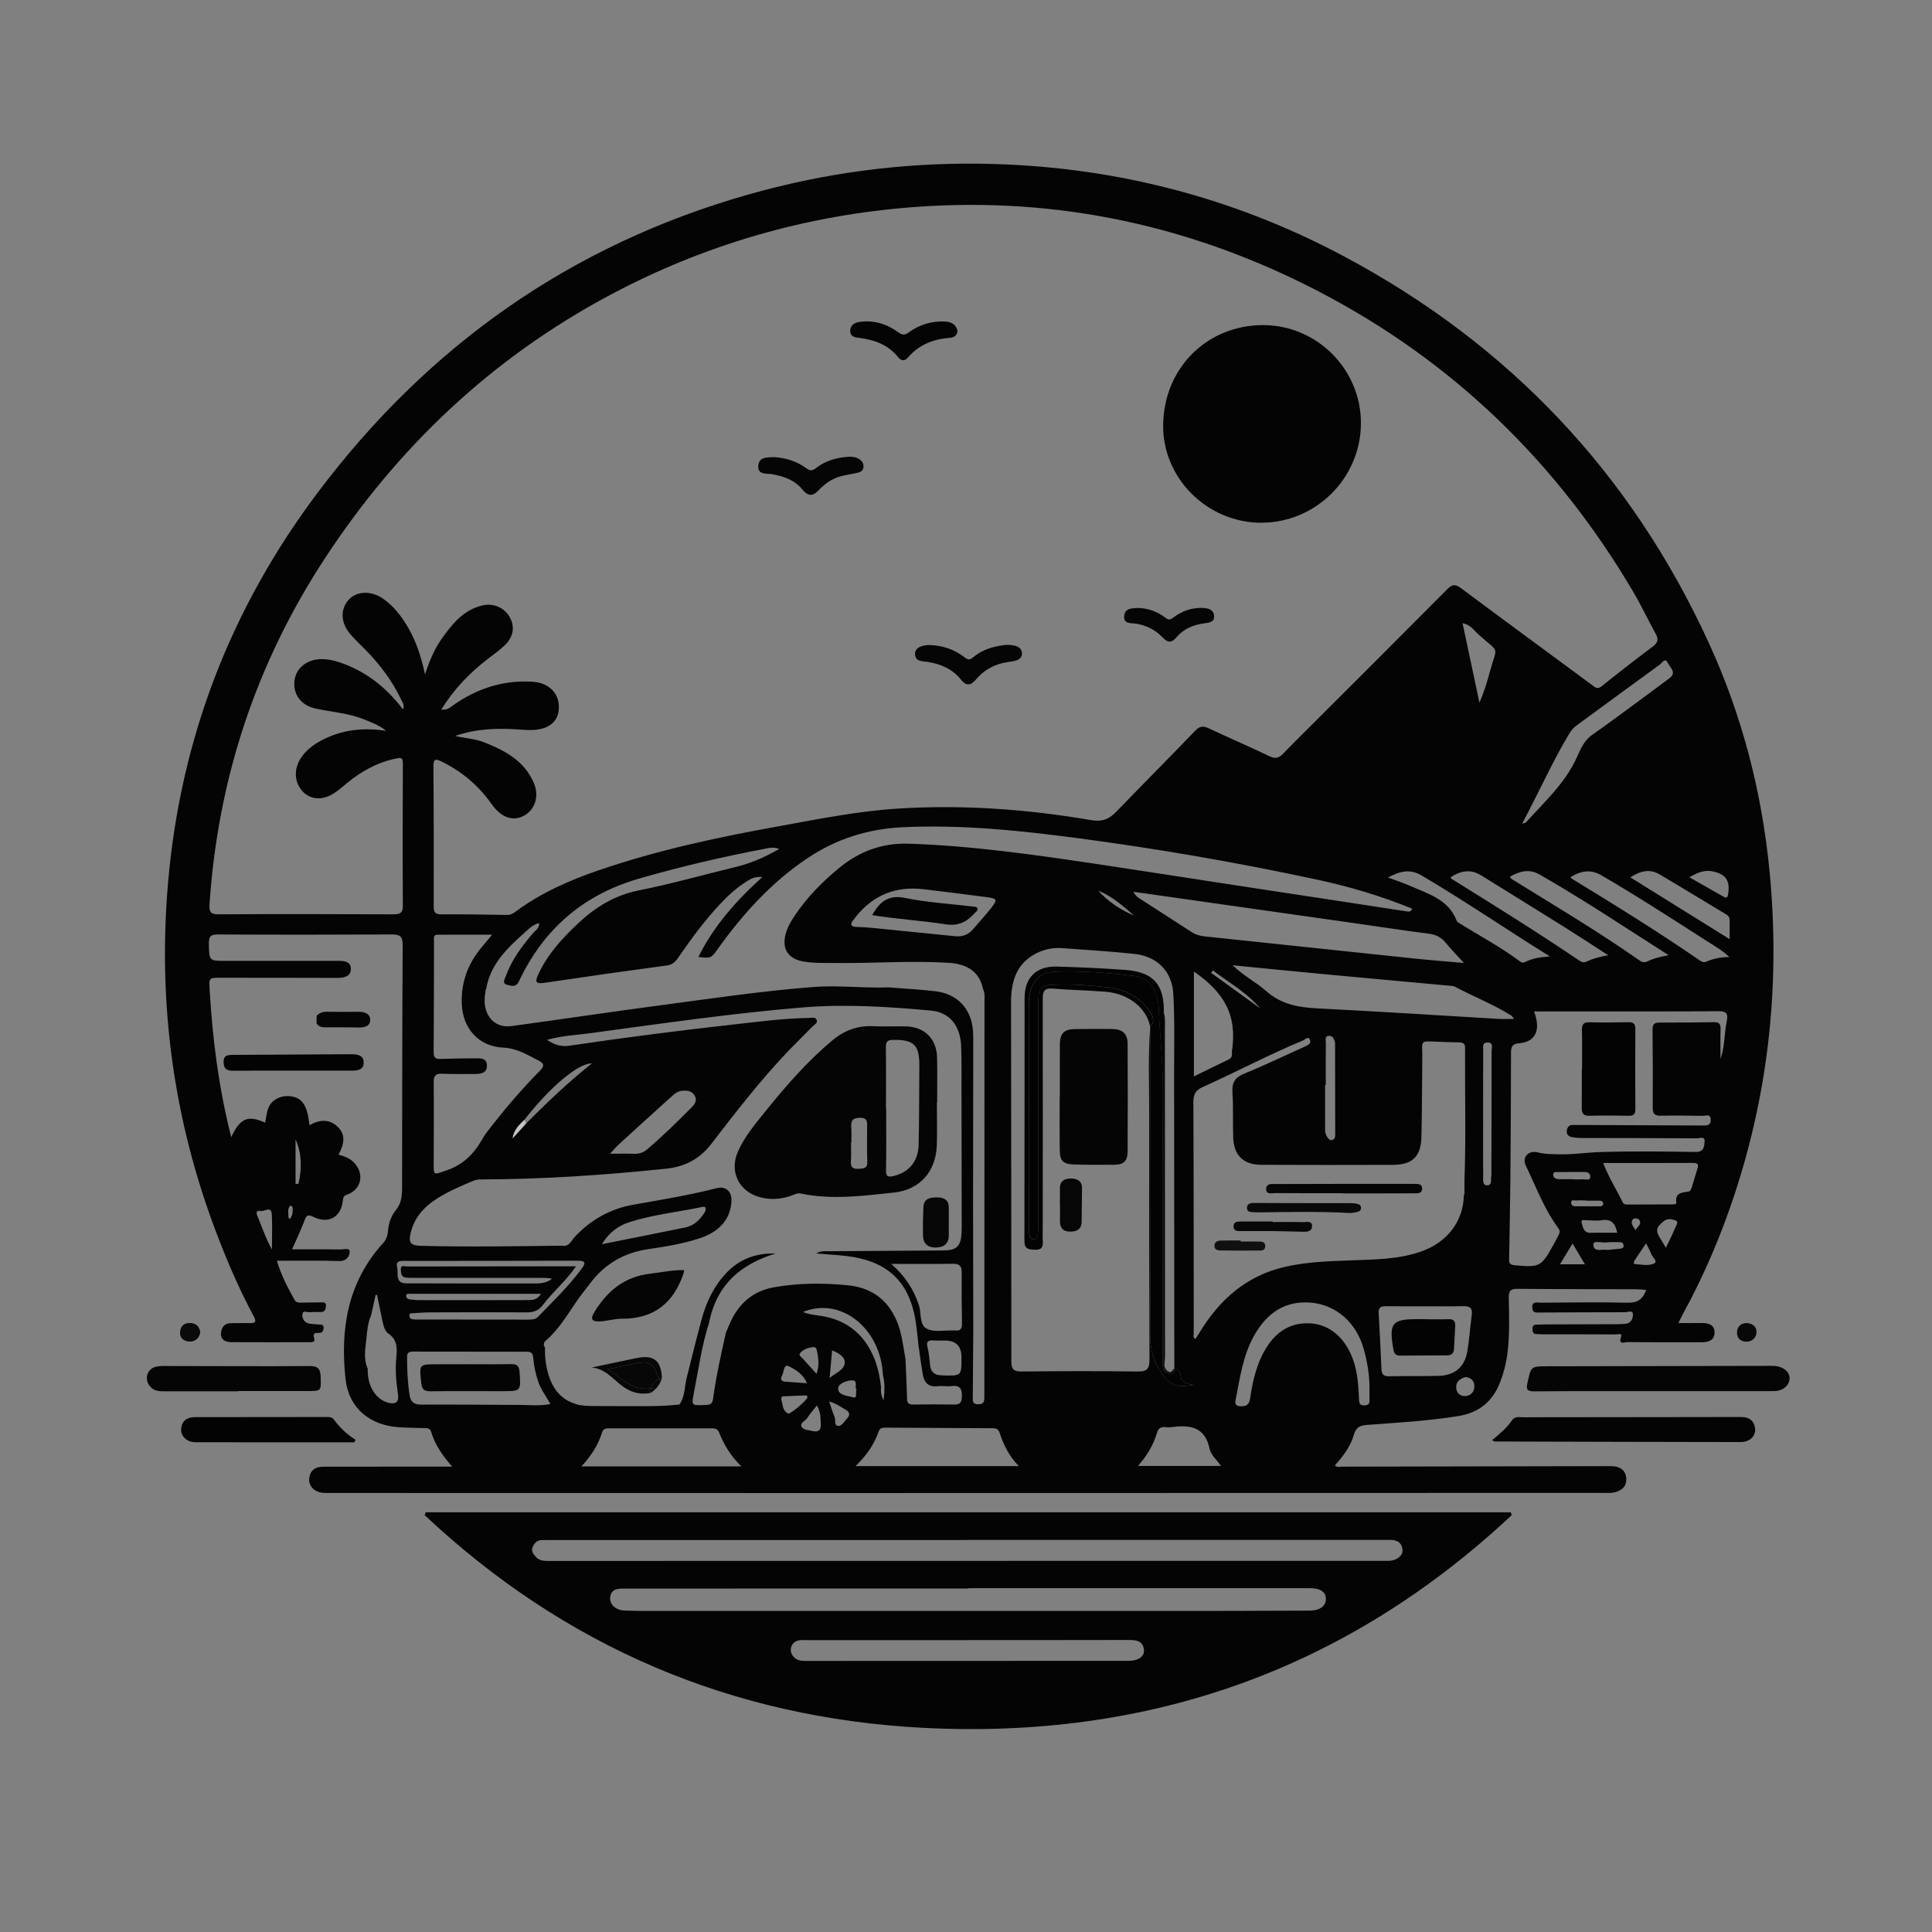 <?xml version="1.0" encoding="UTF-8"?>
<svg id="Capa_1" xmlns="http://www.w3.org/2000/svg" xmlns:xlink="http://www.w3.org/1999/xlink" viewBox="0 0 768 768">
  <rect x="0" y="0" width="768" height="768" fill="#808080" stroke="none"/>
  <defs>
    <style>
      .cls-1 {
        fill: #c3c3c3;
      }

      .cls-2 {
        fill: #fdfdfd;
      }

      .cls-3 {
        fill: none;
      }

      .cls-4 {
        fill: #101010;
      }

      .cls-5 {
        fill: #030303;
      }

      .cls-6 {
        fill: #060606;
      }

      .cls-7 {
        fill: #0a0a0a;
      }

      .cls-8 {
        fill: #090909;
      }

      .cls-9 {
        fill: #070707;
      }

      .cls-10 {
        fill: #040404;
      }

      .cls-11 {
        clip-path: url(#clippath);
      }

      .cls-12 {
        fill: #080808;
      }

      .cls-13 {
        fill: #050505;
      }
    </style>
    <clipPath id="clippath">
      <rect class="cls-3" width="768" height="768"/>
    </clipPath>
  </defs>
  <g class="cls-11">
    <g>
      <path class="cls-10" d="M637.08,593.44c1.5,0,3.04.15,4.49-.15,2.98-.62,5.12-2.37,4.89-5.64-.22-3.03-2.23-4.61-5.27-4.79-.87-.05-1.75-.05-2.62-.05-34.99.07-69.98.15-104.97.21-.93,0-1.97.39-2.98-.51,3.31-3.61,6.24-7.53,7.58-12.22.87-3.03,2.52-3.67,5.34-3.87,12.08-.88,24.18-1.59,36.16-3.51,8.17-1.31,13.63-5.75,16.6-13.4,1.41-3.63,2.38-7.36,2.89-11.22.98-7.47.71-14.98.57-22.46-.05-2.91.91-3.53,3.63-3.5,15.62.15,31.24.12,46.86.17,1.31,0,2.62.16,4.14.27-1.39,3.7-3.41,5.17-7.29,5.08-11.62-.26-23.24-.08-34.86-.01-1.33,0-3.22-.65-3.15,1.92.07,2.37,1.73,2,3.2,1.99,11.25-.05,22.49-.13,33.74-.12,1.07,0,3.01-.95,3.08.79.07,1.54-.64,3.55-2.88,3.81-1.11.13-2.24.15-3.37.16-9.5.04-18.99.06-28.49.09-1.25,0-2.5.04-3.75.09-1.14.04-1.48.77-1.45,1.76.03.91.17,1.83,1.29,1.96,1.11.13,2.24.12,3.37.12,9.5.01,19,0,28.49.05.76,0,2.67-.61,2.12.84-1.33,3.51,1.44,2.19,2.47,2.2,9.87.11,19.74.05,29.62.07,2.68,0,4.98-.85,5.03-3.76.06-3.24-2.45-3.93-5.23-3.89-2.9.05-5.8.01-9.15.01.88-1.75,1.4-2.86,1.99-3.94,8.34-15.28,15.11-31.24,20.53-47.77,13.61-41.55,17.92-84.09,13.75-127.59-3.03-31.61-10.86-61.96-24.05-90.8-30.94-67.65-79.53-118.92-145.08-153.89-45.2-24.11-93.66-36.22-144.88-36.86-31.27-.4-61.97,3.71-92.11,12.29-70.42,20.05-127.02,59.98-170.9,118.27-34.75,46.16-54.76,98.07-59.66,155.66-4.05,47.54,2.17,93.74,19.11,138.42,4.34,11.46,9.17,22.7,14.97,33.5,1.17,2.17.76,2.85-1.64,2.75-2.37-.09-4.75.05-7.12.01-2.87-.05-4.15,1.65-4.24,4.17-.09,2.61,1.94,3.36,4.07,3.38,10.37.06,20.74.03,31.12.01.95,0,2.41.05,1.88-1.46-.78-2.24.42-2.24,1.96-2.22,1.3.02,1.7-.88,1.75-1.98.08-1.61-1.18-1.27-2.1-1.37-1.12-.11-2.24-.18-3.36-.31-2.21-.25-3.07-2.06-2.97-3.72.1-1.81,2-.72,3.07-.85,1.48-.19,2.99-.02,4.49-.09,1.51-.07,1.7-1.27,1.8-2.41.15-1.58-1.08-1.41-2.03-1.41-2.5,0-5,.07-7.5.1-1.12.01-2.29.08-2.96-1.12-2.74-4.87-5.28-9.82-7.03-15.54,1.31,0,2.17,0,3.02,0,7.25.02,14.5-.11,21.74.13,2.9.1,4.17-1.86,4.2-3.66.03-1.78-2.4-.92-3.7-.94-6.29-.11-12.59-.05-19.21-.05,1.8-4.11,3.53-7.68,4.92-11.39.77-2.07,1.25-2.66,3.59-1.51,6.04,2.97,11.04.05,11.7-6.58.13-1.29.36-1.82,1.72-2.3,5.5-1.92,6.88-7.94,3.04-12.37-1.73-1.99-4.04-2.83-6.48-3.49,2.52-4.72,2.57-8-.01-10.73-3.48-3.67-7.48-3.24-11.58-.99-.8-8.13-3.03-11.25-8.19-11.55-2.05-.12-3.91.37-5.65,1.58-3.16,2.19-3.05,5.74-3.75,8.98-6.79-3.12-9.95-1.84-13.49,5.74-4.97-19.63-7.44-39.02-8.58-58.61-.28-4.73-.28-4.74,4.33-4.74,15.49,0,30.99,0,46.48.06,2.64.01,5.21-.58,5.33-3.41.14-3.14-2.68-3.41-5.19-3.37-.5,0-1,0-1.5,0-14.37,0-28.74,0-43.12,0-6.62,0-6.51,0-6.62-6.78-.04-2.61.4-3.72,3.41-3.71,23.12.12,46.24.1,69.36,0,3.16-.02,4.28.79,4.26,4.18-.19,32.12-.2,64.23-.24,96.35,0,3.28-.22,6.32-2.5,9.1-1.89,2.31-2.88,5.22-3.1,8.31-.13,1.75-.66,3.33-1.94,4.73-14.12,15.52-17.14,34.3-14.92,54.18,1.27,11.41,9.69,18.31,21.21,19.03,3.37.21,6.74.25,10.11.35,1.16.03,2.25.03,2.68,1.45,1.52,5.06,4.4,9.37,8.39,13.85-3.54,0-6.25,0-8.96,0-14.12,0-28.24,0-42.36.04-3.18,0-5.27,1.54-5.54,4.85-.23,2.88,2.16,5.26,5.43,5.53,1.49.12,3,.06,4.5.06,66.36.01,132.72.03,199.08.03,101.73,0,203.45-.03,305.18-.06ZM117.49,452.87c2.55,5.85,2.52,11.75,1.16,17.71-.39.02-.77.03-1.16.05v-17.76ZM115.31,479.34c.09-.11.83.09.86.23.37,1.79.28,3.49-1.04,5.11-.25-.46-.46-.65-.46-.85.03-1.53-.51-3.15.64-4.49ZM103.5,481.39c1.54.41,4.36-2.33,4.55,1.45.23,4.33.05,8.67.05,13.88-2.64-4.78-4.05-9.26-5.87-13.57-.59-1.4.08-2.09,1.26-1.77ZM339.07,555.44c-2.18-.63-5.84-.7-5.9-3.47-.04-1.93,3.27-3.16,5.37-3.26,2.84-.13.96,2.74,1.93,3.76-.53,1.26.56,3.54-1.4,2.97ZM319.2,521.53c15.1-6.21,31.01,6.57,31.77,25.19h0c.91,3.24.6,6.54.3,9.9-.95-1.58-1.2-3.32-1.04-5.16-.49-4.36-1.37-8.63-3.19-12.65-4.08-9.02-11.04-14.25-20.82-15.75-2.29-.35-4.64-.51-7.01-1.53ZM324.58,546.1c-2.09-2.29-3.84-4.19-5.55-6.11-.54-.6-1.7-1.21-.96-2.11,1.13-1.37,2.8-2.01,4.55-2.31.91-.16,1.82-.13,2.05,1.02.59,3,1.19,6-.08,9.52ZM330.78,536.82c2.49.95,5.11,2.47,5.02,4.85-.1,2.75-3.23,3.9-6,6.06.37-4.15.66-7.39.97-10.9ZM340.09,582.79c4.35-4.18,7.38-8.54,9.15-13.67.56-1.61,1.64-1.61,2.93-1.6,13.98.08,27.95.15,41.93.22,1.4,0,2.65-.03,3.24,1.76,1.55,4.73,3.66,9.2,7.64,13.29h-64.89ZM379.66,528.87c-.24-.03-.5.01-.75,0-3.49-.11-7.43.76-10.34-.6-3.25-1.51-2.22-6.17-3.27-9.38-2.11-6.45-5.68-11.81-11.03-16.47,8.66,0,16.63.08,24.61-.05,2.65-.04,3.43,1.02,3.41,3.5-.06,6.73-.01,13.47.11,20.21.04,2.05-.56,3.1-2.74,2.79ZM374.35,546.72c-3-.09-4.28-1.35-4.63-4.07-.3-2.34-.4-4.74-1-7-.7-2.65.49-2.95,2.6-2.78,1.36.11,2.73.02,4.1.02q6.74-.09,6.78,6.55c.04,7.68.05,7.53-7.85,7.29ZM214.68,425.57c-6.58,6.68-12.73,13.75-18.53,21.12-1.62,2.06-3.3,4.12-4.58,6.38-3.31,5.85-7.74,10.08-14.32,12.27-5.02,1.67-4.86,2.07-4.85-3.19.03-10.62.1-21.25,0-31.87-.02-2.54.65-3.58,3.35-3.46,4.49.2,9,.09,13.49.1,2.36,0,4.4-.63,4.32-3.45-.08-2.85-2.4-2.79-4.41-2.78-4.62.03-9.25.08-13.86.25-1.94.07-2.93-.27-2.91-2.6.12-14.75.1-29.49.14-44.24,0-1.05-.37-2.52,1.37-2.53,6.93-.05,13.86-.02,21.74-.02-1.89,2.27-3.13,3.76-4.37,5.25-5.41,6.53-8.08,14.03-7.68,22.51.45,9.7,6.86,16.69,16.46,17.14,5.47.25,9.67,2.9,14.19,5.22,2.26,1.16,2.08,2.26.47,3.89ZM235.27,422.74c-9.6,7.62-17.92,15.64-26.08,23.81h0c-1.8,1.98-3.6,3.96-5.4,5.94.45-3.22,2.53-5.29,4.64-7.33,9.78-12.59,21.3-22.57,26.84-22.43ZM203.26,407.88c-7.4,1.02-12.02-5.4-10.25-13.65.02-.39.08-.78.27-1.16,1.63-9.68,8.2-16.01,15.04-22.14,1.69-1.52,3.33-3.27,5.96-4.01.22,2.12-1.36,2.83-2.23,3.85-4.5,5.24-8.64,10.71-10.98,17.29-.36,1-1.69,2.87.5,3.41,1.61.4,3.51,1.19,4.72-1.39,9.75-20.7,25.52-34.38,47.62-40.78,16.69-4.84,33.59-8.75,50.64-12,1.52-.29,3.09-.63,5.21.16-5.75,3.31-11.25,5.71-17.19,7.15-12.86,3.11-25.61,6.74-38.57,9.32-9.52,1.89-17.19,6.59-24,12.95-6.39,5.97-12.34,12.4-16.06,20.53-1.19,2.6-1.27,3.84,2.32,3.3,16.3-2.43,32.62-4.74,48.95-6.94,2.53-.34,3.63-1.98,4.81-3.69,4.97-7.21,10.17-14.23,16.16-20.63,3.26-3.48,6.75-6.68,10.82-9.19,1.56-.97,3.17-1.91,6.02-1.6-10.53,9.5-19.33,19.54-25.41,31.74,5.13.59,5.06.53,7.86-3.38,9.97-13.89,21.31-26.4,35.67-35.98,11.44-7.63,23.96-11.55,37.63-12.2,23.57-1.12,46.91,1.33,70.22,4.42,31.83,4.22,63.44,9.71,94.83,16.46,12.83,2.76,25.35,6.52,37.53,11.49-.41,1.1-.96,1.27-2.02,1.1-22.44-3.46-44.89-6.85-67.33-10.27-18.75-2.86-37.49-5.82-56.25-8.62-24.7-3.68-49.41-7.21-74.44-8.04-10.61-.35-19.61,3.01-27.63,9.56-6.81,5.56-12.91,11.79-17.82,19.12-1.46,2.18-2.78,4.44-3.5,7.01-1.68,6.03.83,10.07,6.99,11.14,4.34.75,8.72.53,13.09.59,14.87.19,29.73-1,44.6-.07,7.88.49,12.37,3.87,13.67,10.29,0,0,0,0,0,0,.87,1.63.64,3.42.64,5.14,0,52.32-.05,104.63-.06,156.95,0,1.76.02,3.14-2.46,3.11-2.43-.03-2.14-1.49-2.13-2.99.07-8.73.13-17.47.19-26.21-.03-17.1-.08-34.2-.08-51.31,0-20.35.05-40.71.07-61.06,0-2.25.04-4.5-.1-6.74-.55-8.66-6.02-14.75-14.65-15.83-6.31-.79-12.68-1.08-19.02-1.59-9.86.38-19.71-.91-29.57-.16-20.3,1.55-40.42,4.55-60.59,7.23-19.91,2.65-39.78,5.6-59.68,8.34ZM588.76,347.96c11.11,6.9,22.25,13.76,33.33,20.7,5.78,3.62,11.48,7.38,17.22,11.08-3.08.55-5.84,1.18-8.44,2.43-1.14.55-1.95.44-3.05-.31-16.7-11.32-33.84-21.97-50.98-32.62-.07-.05-.06-.23-.13-.58,3.86-2.47,7.81-3.33,12.05-.7ZM581.39,247.75c3.05.45,4.51,2.81,6.34,4.47,8.63,7.83,7.47,3.95,4.44,15.07-1.1,4.04-2.31,8.05-4.07,12.04-2.22-10.44-4.43-20.87-6.7-31.58ZM600.19,348.52c3.86-2.21,7.68-3.26,11.81-.89,11.36,6.51,22.43,13.48,33.41,20.59,5.95,3.85,11.93,7.65,17.9,11.48-3.03.6-5.79,1.17-8.36,2.44-1.3.64-2.19.38-3.36-.45-16.44-11.53-33.71-21.76-50.77-32.32-.19-.12-.29-.39-.63-.85ZM616.1,380.18c-4,.31-7.09.81-9.92,2.27-1.13.58-1.85-.2-2.66-.79-7.15-5.26-14.96-9.46-22.49-14.11-.73-.45-1.73-.9-1.99-1.58-3.31-8.51-11.34-10.64-18.55-13.85-2.59-1.16-5.32-2.02-8.74-3.3,4.84-2.59,8.78-3.49,13.31-.83,17.09,10.03,33.41,21.26,51.03,32.19ZM488.28,421.23c-4.36,2.06-8.68,4.22-13.68,6.68v-41.72c11.83,8.28,17.38,17.01,15.08,31.99.21,1.33.04,2.37-1.4,3.05ZM481.4,386.69c.26-.3.52-.6.78-.9,6.36,4.85,13.43,8.75,18.74,15.04-6.5-4.71-13.01-9.42-19.51-14.13ZM479.18,372.28c-2.04-.21-3.85-.68-5.59-1.83-6.47-4.25-13.03-8.36-19.5-12.59-1.19-.78-2.63-1.4-3.47-3.36,28.76,4.09,57.05,8.11,85.35,12.13,10.75,1.53,21.49,3.17,32.26,4.57,2.83.37,4.84,1.57,6.59,3.71,2.03,2.48,4.29,4.78,7.11,7.88-7.07-.62-13.19-1.08-19.3-1.72-27.82-2.92-55.62-5.9-83.44-8.81ZM450.81,363.95c-5.43-2.3-10.24-5.49-14.23-9.88,5.52,2.16,9.82,6.1,14.23,9.88ZM394.12,360.81c-2.3,2.94-4.86,5.68-7.28,8.53-1.84,2.17-4.16,3.09-6.98,2.84-10.79-1.09-21.57-2.19-32.36-3.26-2.23-.22-4.48-.39-6.72-.44-2.88-.06-2.95-1.17-1.3-3.08.24-.28.44-.61.67-.9q10.32-12.98,27-11.02c8.41,1,16.82,2.06,25.22,3.17,3.99.53,4.21.99,1.74,4.15ZM406.14,545.2c-3.03.03-4.12-.78-4.12-3.95.02-47.6-.07-95.21-.11-142.81,0-8.18,1.99-15.37,10.03-19.47,3.21-1.64,6.62-2.32,10.15-2.08,9.59.68,19.2,1.29,28.76,2.29,9.03.95,15.05,6.8,15.56,15.9.59,10.59.31,21.22.32,31.84.05,38.98.06,77.97.08,116.95,1.11.63,2.42,1.43,2.49,2.64.16,2.81,1.92,3.65,5.1,3.94-6.39,1.36-9.28.22-12.23-3.97-3.38-4.8-5.05-9.75-5-15.94.33-38.72.17-77.44.16-116.15,0-2.12-.07-4.24-.11-6.37-.88,11.97-.37,23.96-.39,35.94-.05,32.11-.03,64.22.11,96.33.02,3.61-.75,4.97-4.7,4.91-15.36-.23-30.74-.15-46.1-.01ZM452.38,582.72c3.54-4.01,6.07-8.25,7.51-13.06.5-1.67,1.38-2.55,3.2-2.35.86.1,1.76.11,2.62,0,7.26-.98,13.29-.23,15.14,8.67.48,2.34,2.81,4.29,4.51,6.75h-32.98ZM476.79,529.8c-.5.83-1.05,1.64-1.6,2.48-1.14-.65-.66-1.63-.66-2.39-.04-30.6,0-61.19-.15-91.79-.01-3.07.89-4.72,3.68-5.97,13.44-6.02,26.45-12.96,40.06-18.6.79-.33,1.81-1.7,2.53-.35.74,1.39-.43,2.17-1.7,2.74-8.08,3.62-16.06,7.5-24.26,10.83-3.72,1.51-5.03,3.53-4.77,7.48.39,5.97.09,11.99.3,17.97.25,7.09,4.06,10.8,11.12,10.83,17.48.07,34.97.09,52.45.02,7.6-.03,11.05-3.32,11.24-10.94.27-11.11.25-22.22.36-33.33-.26-4.98-.26-4.96,4.54-4.74,3.36.15,6.73.28,10.1.33,1.49.02,2.37.47,2.36,2.12-.12,17.65.4,35.3-.25,52.95,0,1.69,0,3.37,0,5.06,0,.24-.15.47-.24.71-.22,10.27-6.57,18.64-16.99,22.29-8.99,3.15-18.4,3.16-27.75,3.51-8.86.33-17.7.58-26.4,2.59-15.37,3.55-26.05,13.07-33.98,26.21ZM526.74,431.31c.09,0,.18,0,.27,0,0-5.62-.04-11.23.03-16.85.01-.98-.54-2.56,1.14-2.7,1.45-.12,2.11,1.1,2.46,2.39.03.12.07.24.07.37.03,12.23.06,24.46.06,36.68,0,.9-.26,1.8-1.32,1.98-1.07.19-1.52-.73-1.99-1.43-.87-1.32-.72-2.87-.72-4.35-.02-5.36,0-10.73,0-16.09ZM542.42,558.65c-1.77.07-2.09-.7-2.17-2.17-.26-5.35-.51-10.7-2.33-15.85-3.36-9.49-10.29-14.95-18.97-14.61-7.46.29-12.51,4.44-16.1,10.62-3.44,5.92-4.92,12.51-5.9,19.19-.37,2.54-1.49,3.32-3.92,3.17-1.77-.11-2.17-.92-1.88-2.39,1.72-8.66,2.86-17.48,7.23-25.42,5.4-9.8,13.03-14.3,23.04-13.34,9.7.93,17.69,7.9,20.6,18.11,1.47,5.17,2.39,10.45,2.37,15.87,0,1.5-.05,3,.01,4.49.06,1.45-.23,2.27-2,2.35ZM552.14,547.08c-2.07.04-2.9-.71-2.99-2.73-.32-7.47-.68-14.95-1.11-22.41-.13-2.28,1-2.73,2.94-2.7,5.11.06,10.23.02,15.34.02,5.11,0,10.23.08,15.34-.04,2.52-.06,3.76.67,3.39,3.42-.64,4.82-.96,9.68-1.75,14.47-1.03,6.23-4.99,9.64-11.33,9.81-6.6.18-13.22.03-19.83.16ZM582.38,554.96c-2.14.06-3.5-1.39-3.53-3.54-.04-2.38,1.7-3.39,3.7-4.01,2.26.23,3.56,1.54,3.53,3.64-.02,2.24-1.42,3.85-3.7,3.91ZM592.94,417.57c.01,16.35-.05,32.7-.09,49.05,0,.25.03.51-.03.75-.35,1.43.54,3.87-1.77,3.81-1.82-.05-1.45-2.3-1.46-3.69-.06-8.36-.03-16.72-.02-25.09,0-8.24-.02-16.47.03-24.71,0-1.36-.56-3.35,1.87-3.27,2.26.07,1.48,1.99,1.48,3.15ZM595.78,405.03c-24.06-1.41-48.11-2.97-72.18-4.19-7.52-.38-14.36-1.61-20.26-6.86-4.02-3.57-8.99-6.03-13.36-10.27,13.23,1.29,25.74,2.55,38.25,3.72,15.66,1.47,31.33,2.87,46.99,4.32,1.11.1,2.35.07,3.28.56,7.38,3.92,15.22,6.94,22.31,11.43.29.18.45.55,1.04,1.3-2.29,0-4.19.1-6.08-.01ZM620.13,502.58c1.7-2.82,3.24-5.38,4.99-8.28,1.73,2.92,3.21,5.41,4.91,8.28h-9.9ZM629.76,468.8c-1.49.09-2.99.02-4.49.02,0-.03,0-.06,0-.08-1.87,0-3.74.03-5.61,0-1.25-.03-2.33-.57-2.23-1.94.09-1.25,1.35-.86,2.11-.87,3.36-.07,6.73-.05,10.1-.05,1.38,0,2.65.36,2.51,2.02-.13,1.55-1.52.87-2.39.92ZM636.11,477.3c.68.02,1.18.43,1.18,1.16,0,.76-.6,1.06-1.24,1.07-3.34.02-6.67,0-10.01-.03-.85,0-1.48-.6-1.49-1.37-.02-1.46,1.22-.85,1.93-.91,1.35-.11,2.72-.03,4.08-.03v.1c1.85,0,3.71-.03,5.56.01ZM628.75,486.12c-.44-1.46.87-1.06,1.66-1.06,2.1.01,4.26.33,6.3,0,3.76-.62,5.39,1.18,6.16,4.98-3.66,0-7.11-.07-10.57.02-2.82.08-3.03-2.16-3.56-3.94ZM644.21,496.35c-1.72.19-3.44.35-5.1.52-2.16-.48-5.66,1.19-5.74-2.2-.04-1.71,3.34-.56,5.15-.78,1.83-.23,3.7-.09,5.56-.1.94,0,1.29.67,1.34,1.44.05.74-.53,1.05-1.2,1.12ZM657.42,502.31c-2.17.96-5.1.4-7.66.13-.74-.08-.07-1.28.32-1.86,1.29-1.97,2.62-3.91,4.25-6.33.83,1.67,1.56,2.83,1.99,4.09.47,1.37,2.97,3.15,1.11,3.97ZM649.03,484.77c.51-.7,2.16-.52,2.64.21,1.13,1.71-.9,2.68-1.52,4.06-.8-1.45-2.21-2.77-1.12-4.27ZM665.71,488.47c-.94,2.42-2.17,4.73-3.49,7.52-.8-1.33-1.34-2.28-1.93-3.2-2.32-3.57-2.1-4.74,1.03-7.32,1.65-1.36,3.57-.81,4.9-.24,1.25.53-.11,2.21-.51,3.25ZM674.77,464.53c-.74,2.37-1.43,4.77-2.17,7.14-.26.84-.54,1.87-1.47,2.01-2.63.4-5.31.46-4.77,4.4.11.76-1.16.69-1.86.69-5.73.03-11.46.04-17.19.06-.89,0-1.79.03-2.26-.92-2.52-5.09-5.57-9.92-7.77-15.6,12.25,0,24.06.03,35.87-.03,1.83,0,2.1.73,1.63,2.25ZM686.44,405.8c-1.06,4.98-.75,10.18-2.52,15.13,0-4-.07-8,.03-12,.05-1.93-.66-2.64-2.59-2.6-7.24.12-14.49.2-21.73.16-2.16-.01-2.74.79-2.72,2.87.11,10.37.13,20.73.08,31.1-.01,2.23.76,3.09,3.05,3.05,5.62-.1,11.24-.06,16.86.05,1.12.02,2.98-.97,3.13,1.4.15,2.4-1.46,2.46-3.22,2.45-16.36-.09-32.72-.15-49.08-.22-.87,0-1.75-.02-2.62,0-1.36.02-2.03.85-2.25,2.07-.26,1.5.48,2.45,1.89,2.73,1.33.26,2.71.38,4.07.38,15.24.04,30.48.03,45.71.13,1.07,0,3.25-.96,3.07,1.26-.15,1.84-.16,4.21-3.5,4.16-12.61-.19-25.24-.35-37.84.03-5.68.17-11.36,1.09-17.09.89-2.61-.09-5.18-.04-7.78-.73-3.79-1-6.49,1.86-4.84,5.27,4.04,8.39,7.28,17.22,12.88,24.79.76,1.03.64,1.77.16,2.7-.69,1.33-1.36,2.67-2.09,3.98-4.93,8.83-5.42,8.99-15.54,8.09-2.44-.22-2.06-1.67-2.04-3.1.15-10.36.39-20.73.48-31.09.14-16.61.22-33.22.25-49.83,0-2.47.08-3.94,3.39-4.23,6.45-.57,8.55-5.33,5.76-12.64,10.15,0,19.99,0,29.83,0,14.49,0,28.98.04,43.46-.09,3-.03,3.98.81,3.34,3.86ZM678.33,382.25c-1.11.47-1.82.1-2.71-.51-16.64-11.48-33.83-22.09-51.08-32.62-.08-.05-.08-.23-.16-.49,3.93-2.42,7.85-3.21,12.17-.7,14.25,8.28,28.06,17.26,41.93,26.14,2.89,1.85,5.93,3.52,8.99,6.37-3.6-.01-6.44.66-9.14,1.81ZM687.57,373.33c-13.56-8.44-26.38-16.42-39.49-24.57,3.86-2.51,7.67-3.52,11.62-1.19,8.9,5.24,17.68,10.67,26.56,15.96,1.21.72,1.32,1.65,1.31,2.8-.01,2.07,0,4.13,0,7ZM680.59,346.35c5.48,1.07,7.23,3.65,6.36,9.15-.27,1.7-.96,1.42-1.96.86-4.31-2.44-8.62-4.89-13.43-7.62,3.19-1.81,5.85-3.01,9.03-2.39ZM662.97,263.52c.86,1.81,3.72,3.79.64,6.11-3.79,2.85-7.6,5.68-11.42,8.48-6.44,4.72-12.84,9.5-19.38,14.09-3.31,2.32-4.62,5.9-6.15,9.21-4.67,10.13-12.82,17.42-20.04,25.48-.2.22-.63.24-1.57.55,6.48-12.09,11.78-24.09,18.49-35.36.85-1.43,1.77-2.67,3.11-3.65,11.08-8.11,22.13-16.26,33.25-24.31.79-.57,1.96-2.93,3.07-.6ZM156.32,363.46c-23.12-.09-46.24-.14-69.36,0-3.27.02-3.87-.96-3.67-4.03,3.33-49.79,18.46-95.62,45.81-137.4,28.81-44.01,65.88-79.18,112.26-104.16,38.24-20.59,79.19-32.42,122.48-35.6,56.75-4.16,110.43,7.54,160.73,33.78,52.91,27.6,94.28,67.66,124.59,119.08,3.23,5.48,5.95,11.26,9.01,16.84,1.14,2.08.98,3.45-1.07,4.98-6.9,5.16-13.71,10.45-20.42,15.85-1.72,1.39-2.53.46-3.77-.46-17.37-12.84-34.8-25.6-52.12-38.52-2.28-1.7-3.52-1.58-5.49.41-17.42,17.56-34.94,35.01-52.44,52.5-4.24,4.24-8.53,8.43-12.68,12.75-1.66,1.73-3.05,2.33-5.47,1.17-7.98-3.84-16.13-7.34-24.15-11.1-2.2-1.03-3.62-.99-5.45.92-10.38,10.82-20.96,21.43-31.38,32.21-2.86,2.95-5.53,4.1-10.06,3.32-25.3-4.33-50.83-6.18-76.49-4.59-16.48,1.02-32.67,4.34-48.88,7.27-23.73,4.29-47.27,9.39-70.14,17.21-11.86,4.05-23.25,9.09-33.38,16.62-.92.68-1.85,1.21-3.07,1.19-8.74-.12-17.49-.31-26.23-.23-2.59.02-3.09-.92-3.08-3.25.04-18.49.04-36.99-.11-55.49-.02-3.23.93-3.15,3.36-1.95,7.79,3.83,14.23,9.2,19.31,16.22.44.61.88,1.22,1.35,1.8,3.61,4.47,8.02,5.68,12.13,3.36,4.26-2.41,5.96-7.66,3.82-12.78-3.74-8.94-11.54-13.05-19.96-16.36-3.49-1.37-7.28-1.5-11.37-2.47,8.18-2.83,16.11-3.11,24.12-2.64,2.24.13,4.5.36,6.74.27,6.61-.28,10.28-3.5,10.37-8.91.1-5.83-4.05-9.89-10.57-10.28-11.85-.71-22.4,2.86-31.95,9.71-1.8,1.29-1.78,1.32-4.24,1.43,4.96-8.12,11.3-14.69,18.67-20.33,2.28-1.74,4.65-3.42,6.69-5.41,3.37-3.31,3.94-7.22,1.95-10.92-2.05-3.81-6.41-5.82-10.81-4.83-7.68,1.74-12.19,7.44-16.41,13.41-2.82,4-4.71,8.49-6.54,14.03-1.52-6.95-3.43-12.87-6.56-18.32-2.64-4.59-5.77-8.78-10.19-11.82-4.77-3.29-10.56-3.01-13.69.58-3.41,3.9-3.06,9.33,1.02,13.89,1.91,2.14,4.01,4.12,6.02,6.17,5.63,5.76,10.39,12.14,13.87,19.42.58,1.21,1.48,2.38.78,4.02-6.65-8.8-14.91-15.32-25.4-18.8-2.27-.75-4.59-1.22-6.98-1.21-5.73.02-10.11,3.48-10.75,8.46-.7,5.37,2.47,9.88,8.27,11.16,6.45,1.42,13.12,1.82,19.33,4.32,2.84,1.15,5.77,2.11,8.82,4.57-8.99-1.36-16.95-.46-24.47,3.18-3.4,1.64-6.52,3.72-8.83,6.78-3.33,4.42-3.44,9.71-.4,13.53,2.6,3.27,6.75,4.21,10.83,2.46,2.8-1.21,5.01-3.27,7.31-5.18,5.77-4.77,12.15-8.26,19.56-9.78,1.91-.39,2.66-.36,2.65,1.92-.08,18.87-.12,37.74,0,56.61.02,3.02-1.26,3.41-3.81,3.4ZM154.3,557.61c-5.13-1.45-8.33-6.81-8.13-13.63-1.85-3.96-.86-8.07-.49-12.09.28-3.06.57-6.19,1.85-9.08.6-2.71,1.2-5.41,1.81-8.12.18.02.35.04.53.06.72,3.48,1.42,6.95,2.17,10.42.4,1.84.87,3.93,2.37,4.96,3.67,2.53,3.47,5.89,3.11,9.68-.45,4.83-.03,9.69.69,14.5q.67,4.47-3.91,3.3ZM157.88,503.77c-.73-2.77,1.51-2.54,3.26-2.54,22.86-.02,45.72,0,68.59-.08,2.58,0,3.33.66,1.71,2.88-5.17,7.09-11.48,13.15-17.57,19.42-1.15,1.19-2.7,1.12-4.21,1.12-14.49-.02-28.99-.02-43.48-.04-.75,0-1.51.01-2.24-.11-.85-.15-1.27-.77-1.19-1.62.08-.9.85-.73,1.42-.77,2.24-.13,4.49-.33,6.73-.34,12.87-.04,25.73-.09,38.6,0,2.76.02,4.73-.83,6.38-3.03,3.88-5.15,8.97-9.28,13.1-15.27-6.33,0-11.82,0-17.3,0-16.62.01-33.23.02-49.85.06-.96,0-2.54-.79-2.51,1.14.03,1.44.12,3.16,2.22,3.31,1.12.08,2.25.07,3.37.07,16.62,0,33.23,0,49.85,0,1.55,0,3.1,0,4.68.35-1.99,1.58-4.26,1.89-6.61,1.89-17.12-.01-34.23.01-51.35-.06-4.63-.02-2.98-4.01-3.61-6.38ZM161.47,515.21c-.04-1.17.98-.89,1.64-.89,17.32-.02,34.63-.01,51.95-.01-1.51,2.49-3.43,2.48-5.25,2.49-14.48.05-28.96.04-43.45.02-1.12,0-2.24-.19-3.35-.28-.84-.07-1.52-.47-1.54-1.32ZM206.75,558.48c-13.11-.04-26.23-.19-39.34-.12-2.83.01-4.18-1.11-4.58-3.71-.8-5.07-1.02-10.18-1.01-15.31,0-1.72.87-2.06,2.34-2.06,15.11.04,30.23.06,45.34.05,1.56,0,2.3.63,2.43,2.14.3,3.37.95,6.66,2.07,9.86,1.08,3.09,3.04,5.7,4.81,8.79-4.34.85-8.21.37-12.06.36ZM231.13,582.93c3.82-4.16,6.64-8.46,8.18-13.48.54-1.78,1.92-1.67,3.3-1.67,13.48.01,26.95.04,40.43,0,1.41,0,2.25.29,2.84,1.73,1.93,4.75,4.46,9.15,8.81,13.41h-63.56ZM289.88,526.63c-.43,1.03-.88,2.06-1.31,3.08h0c-1.96,8.76-3.94,17.53-5.13,26.43-.32,2.4-1.71,2.3-3.38,2.37-5.21.22-5.22.24-4.23-4.82,1.82-9.29,3.1-18.71,6-27.77,2.43-12.13,9.18-22.27,26.48-27.64-8.46-.2-14.65,2.51-19.72,7.9-4.82,5.12-7.76,11.31-9.6,17.99-2.22,8.05-4.14,16.18-6.2,24.27-.67,3.35-.61,6.89-2.68,9.86-8.55,1-17.14.58-25.72.65-3.36.03-6.73-.03-10.09-.06-1.19-.01-2.32-.12-3.39-.31-.49,0-.98-.02-1.42-.3-5.54-1.41-9.41-5.28-11.36-11.51-1.12-3.58-1.62-7.28-1.47-11.05-.78-1.11-.61-2.02.43-2.91,5.07-4.41,8.44-10.14,12.17-15.59,1.62-2.37,3.45-4.59,5.17-6.88,5.81-7.77,13.41-12.32,23.12-13.76,7.01-1.04,14.07-2.16,20.84-4.43,7.83-2.63,12.1-7.83,12.37-14.73.15-3.79-2.22-6.04-5.88-5.1-10.89,2.79-21.98,4.6-33.03,6.55-9.23,1.63-16.84,5.93-23.22,12.64-1.52,1.58-2.28,4.25-5.3,3.67-18.69.23-37.38.54-56.07.05-3.85-.1-4.83-1.18-4.17-4.42.02-.28.08-.59.21-.93,1.51-6.07,5.45-10.3,10.54-13.51,4.55-2.87,9.51-4.97,14.46-7.04.94-.39,1.89-.49,2.91-.49,24.63-.06,49.17-1.71,73.65-4.28,7.27-.76,13.22-3.77,17.82-9.75,9.52-12.37,19.07-24.73,29.8-36.1,3.42-3.63,7.03-7.09,10.52-10.67.74-.76,2.18-1.38,1.62-2.66-.53-1.23-2.01-.75-3.04-.73-9.75.15-19.42,1.41-29.09,2.49-22.08,2.47-44.12,5.28-66.1,8.54-3.05.45-5.88-.19-8.91-2.34,5.96-1.68,11.64-1.87,17.21-2.63,28.09-3.81,56.15-7.9,84.4-10.24,16.95-1.4,33.97-.29,50.9,1.24,7.54.68,11.78,6.02,12.08,14.23.22,6.11.13,12.24.14,18.36.04,17.49.05,34.98.08,52.48,0,1,.01,2-.04,3-.28,5.75-1.87,7.27-7.55,7.3-15.61.09-31.23.2-46.84.31-1.11,0-2.22.11-3.38.87,2.99.24,5.99.5,8.99.73,15.78,1.2,27.75,7.31,30.61,26.87.47,3.21.74,6.44,1.11,9.66.14.66.25,1.3.28,1.92.44,3.05.85,6.1,1.4,9.13.56,3.07,2.24,4.86,5.71,4.47,1.85-.21,3.76.18,5.6-.05,3.4-.43,4.3,1.07,4.18,4.23-.09,2.21-.67,3.15-2.97,3.11-5.48-.09-10.97-.07-16.45,0-1.77.02-2.35-.64-2.39-2.4-.11-5.23-.39-10.45-.61-15.68-.94-5.13-1.41-10.37-3.51-15.24-3.69-8.56-10.16-13.18-19.45-14.09-9.84-.97-19.62-.94-29.38.81-8.79,1.58-14.35,6.92-17.72,14.91ZM239.24,494.59c2.89-4.67,6.5-7.34,11.01-8.78,9.31-2.98,19.04-3.98,28.56-5.96.6-.12,1.39-.37,1.66.3.19.47-.02,1.25-.32,1.73-1.86,2.93-4.21,5.34-7.75,6.06-10.84,2.22-21.69,4.36-33.16,6.65ZM242.49,458.62c1.45-1.54,2.46-2.76,3.61-3.81,6.91-6.32,13.85-12.6,20.8-18.88,1.2-1.08,2.43-2.17,4.17-2.32,1.93-.16,3.81-.09,4.99,1.77,1.29,2.05.09,3.6-1.26,4.96-5.63,5.67-11.34,11.26-17.43,16.45-1.5,1.28-3.1,1.94-5.11,1.86-3.05-.11-6.11-.03-9.77-.03ZM310.97,546.58c.67-1.34.56-4.44,2.54-3.49,2.8,1.35,5.81,3.17,7.27,6.78-3.12-.23-5.92-.44-8.72-.65-2.11-.16-1.62-1.58-1.09-2.65ZM310.65,556.58c-.54-1.92,1.07-1.51,2.08-1.57,2.23-.13,4.47-.19,6.7-.28.73-.03,1.57-.22,1.54.73-.08,1.1-6.86,6.82-7.64,6.46-2.22-1.02-2.13-3.4-2.67-5.34ZM322.91,568.84c-1.56-.37-3.65-.4-4.3-1.75-.7-1.46,1.49-2.21,2.25-3.39,1.06-1.63,2.38-3.11,3.87-5.01,1.55,2.66,1.42,5.03,1.55,7.36.15,2.56-.98,3.35-3.38,2.79ZM329.61,557.12c2.81.82,4.58,2.12,6.47,3.21,2.03,1.16,1.78,2.37.42,3.81-1.01,1.07-1.91,2.83-3.36,2.68-1.7-.18-.83-2.28-1.34-3.45-.78-1.8-1.32-3.7-2.19-6.24Z"/>
      <path class="cls-10" d="M600.91,602.31c-.11-.38-.22-.75-.32-1.13H169.2l-.39,1.11c55.63,52.27,122.02,80.59,198.11,84.55,89.6,4.65,168.21-22.94,233.99-84.53ZM213.03,618.9c-1.04-1.12-2.02-2.33-1.27-3.99.64-1.43,1.63-2.56,3.32-2.67,1.37-.09,2.75-.05,4.12-.05,55.1,0,110.19,0,165.29,0v-.06c55.47,0,110.94,0,166.42,0,.37,0,.75.01,1.12,0,2.79-.12,5.09.65,5.48,3.78.31,2.49-2.34,4.55-5.72,4.56-23.24.02-46.48-.01-69.72-.01-87.71,0-175.41.02-263.12.04-2.13,0-4.3.19-5.94-1.59ZM248.14,640.21c-3.39-.16-5.88-2.46-5.59-5.2.37-3.42,2.99-3.53,5.59-3.53,31.74-.01,63.48-.01,95.22-.02,13.87,0,27.74,0,41.61,0v-.15c45.23,0,90.47,0,135.7,0,4.11,0,6.34,1.47,6.4,4.17.06,2.81-2.24,4.75-6.4,4.77-20.62.11-41.24.13-61.85.13-67.1.01-134.21,0-201.31,0-3.12,0-6.25-.03-9.37-.18ZM315.18,658.25c-1.83-2.46-.49-5.77,2.56-6.21.98-.14,1.99-.07,2.99-.07,21.23,0,42.46,0,63.7,0v-.02c21.48,0,42.96.03,64.45-.03,2.89,0,5.4.36,5.84,3.73.36,2.74-2.1,4.56-6.03,4.56-42.84.02-85.68.02-128.52.04-1.96,0-3.74-.31-4.99-1.99Z"/>
      <path class="cls-13" d="M705.34,542.97c-.5-.03-1-.02-1.5-.02-29.6.06-59.19.11-88.79.17-6.55.01-6.4.04-7.83,6.47-.62,2.78-.24,3.53,2.77,3.5,15.86-.15,31.72-.07,47.58-.08,15.86,0,31.72.01,47.58-.02,3.53,0,6.21-2.27,6.23-5.09.01-2.62-2.54-4.71-6.04-4.93Z"/>
      <path class="cls-10" d="M692.23,563.28c-4.62-.03-9.23.02-13.85.02-24.34.02-48.68.03-73.02.08-1.52,0-3.15-.48-4.37,1.29-2.05,2.98-4.84,5.32-7.87,7.82.69.34.89.53,1.1.53,32.58.09,65.15.18,97.73.22,3.43,0,5.93-2.19,5.74-5.05-.22-3.27-2.22-4.89-5.46-4.91Z"/>
      <path d="M681.73,181.33c-.07-.05-.13-.09-.2-.15.06.07.13.12.2.15Z"/>
      <path class="cls-13" d="M94.69,552.96c9.12,0,18.24,0,27.36,0,5.79,0,5.57.03,5.42-5.64-.09-3.38-1.22-4.32-4.59-4.3-18.12.14-36.23.01-54.35,0-2.12,0-4.29-.18-6.34.23-3.92.8-5.05,5.25-2.29,8.15,1.57,1.65,3.53,1.66,5.54,1.66,9.75,0,19.49,0,29.24,0,0-.04,0-.07,0-.11Z"/>
      <path class="cls-5" d="M140.88,573.33l.46-1c-3.44-2.14-6.3-4.85-8.65-8.07-.68-.93-1.69-.98-2.69-.98-17.47,0-34.95.01-52.42.05-3.14,0-5.36,1.38-5.57,4.76-.17,2.85,2.33,5.21,5.64,5.22,21.08.05,42.15.03,63.23.03Z"/>
      <path class="cls-5" d="M88.88,422.37c.09,2.71,1.51,3.28,3.85,3.26,7.85-.07,15.7-.03,23.55-.03,7.73,0,15.45-.03,23.18,0,2.53.01,5.2-.16,5.1-3.37-.08-2.91-2.73-3.17-5.06-3.16-15.58.07-31.15.18-46.72.26-2.11.01-4,0-3.9,3.03Z"/>
      <path class="cls-13" d="M130.46,408.38c3.98.03,7.97-.06,11.95.07,2.38.08,4.69-.45,4.75-2.97.06-2.45-2.17-3.31-4.56-3.28-4.23.05-8.46.05-12.7-.01-1.6-.02-2.93.42-4.02,1.57-.02,1.01-.04,2.01-.06,3.02,1.1,1.84,2.92,1.59,4.64,1.6Z"/>
      <path class="cls-7" d="M79.61,529.57c-.36-2.31-1.65-3.59-3.99-3.66-2.64-.09-4.01,1.49-4.05,3.87-.04,2.45,1.93,3.55,4.03,3.51,2.14-.04,3.65-1.41,4.01-3.71Z"/>
      <path class="cls-12" d="M690.48,529.66c-.06,2.47,1.68,3.71,3.84,3.69,2.2-.02,3.87-1.61,3.92-3.79.06-2.31-1.64-3.47-3.95-3.64-2.37.13-3.75,1.4-3.8,3.75Z"/>
      <path class="cls-2" d="M193.01,394.23c.08-.38.16-.77.27-1.16-.19.37-.25.76-.27,1.16Z"/>
      <path class="cls-5" d="M464.08,545.85c-1.53-.62-1.83-1.9-1.86-3.36-.02-1.25-.02-2.5-.02-3.75,0-34.6-.15-69.2.09-103.8.07-10.51-.92-20.92-1.55-31.36,0-2.5-.13-4.99-.86-7.42-1.4-4.64-4.48-7.64-9.24-8.23-10.41-1.29-20.88-2.06-31.38-1.68-5.41.19-8.69,3.29-9.86,8.62-.46,2.09-.44,4.22-.44,6.34,0,28.37,0,56.74,0,85.11,0,1.37-.07,2.76.2,4.11.2.98.4,2.13,1.65,2.19,1.29.06,1.53-1.09,1.73-2.07.3-1.48.2-2.99.2-4.49,0-28.37,0-56.74.01-85.11,0-9.52.03-9.42,9.58-9.58,5.89-.1,11.76.43,17.56,1.04,6.83.72,13.02,3.57,17.12,9.58,1.29,1.89,2.3,3.95.22,6.03.04,2.12.11,4.24.11,6.37,0,38.72.17,77.44-.16,116.15-.05,6.18,1.62,11.13,5,15.94,2.95,4.19,5.84,5.34,12.23,3.97-3.19-.29-4.94-1.13-5.1-3.94-.07-1.21-1.38-2.01-2.49-2.64.15,2.11-.95,2.49-2.72,1.97Z"/>
      <path class="cls-5" d="M462.88,542.37c.05-.48.11-.95.11-1.38,0-.07,0-.15,0-.22-.06.54-.12,1.08-.11,1.61Z"/>
      <path class="cls-5" d="M464.94,545.44c-1.18.31-1.98-.08-2.2-1.31-.13-.73-.16-1.49-.16-2.23.02-46.38.04-92.77.06-139.15.16.47.26.95.33,1.43-.05-.48-.14-.96-.33-1.43.24-11.37-4.05-16.35-15.37-17.19-9.08-.67-18.19-1.09-27.29-1.33-7.98-.21-12.67,4.37-12.69,12.37-.07,32.21.02,64.42-.07,96.64,0,3.26,1.49,3.44,4.08,3.55,2.9.13,3.38-1.17,3.22-3.55-.12-1.74-.02-3.49-.02-5.24.02-30.34.08-60.68,0-91.02,0-3.02.72-4.26,3.97-4,6.96.57,13.97.7,20.93,1.24,9.14.71,16.35,6.43,17.79,13.81,2.08-2.09,1.07-4.15-.22-6.03-4.1-6.01-10.28-8.86-17.12-9.58-5.8-.61-11.67-1.14-17.56-1.04-9.55.16-9.58.06-9.58,9.58-.02,28.37,0,56.74-.01,85.11,0,1.5.1,3.01-.2,4.49-.2.98-.43,2.13-1.73,2.07-1.25-.06-1.45-1.21-1.65-2.19-.27-1.36-.2-2.74-.2-4.11,0-28.37,0-56.74,0-85.11,0-2.12-.02-4.25.44-6.34,1.18-5.33,4.45-8.42,9.86-8.62,10.5-.37,20.97.39,31.38,1.68,4.76.59,7.84,3.59,9.24,8.23.73,2.42.86,4.91.86,7.42.63,10.45,1.62,20.85,1.55,31.36-.24,34.6-.09,69.2-.09,103.8,0,1.25,0,2.5.02,3.75.02,1.46.33,2.74,1.86,3.36,1.76.52,2.87.14,2.72-1.97-.57.58-.73,1.64-1.86,1.56Z"/>
      <path class="cls-1" d="M208.42,445.16c-2.11,2.04-4.19,4.11-4.64,7.33,1.8-1.98,3.6-3.96,5.4-5.94-1.28.1-1.37-.45-.76-1.39Z"/>
      <path class="cls-1" d="M208.42,445.16c-.61.94-.52,1.49.76,1.39h0l-.76-1.39Z"/>
      <path class="cls-10" d="M501.31,207.79c21.61.03,39.4-17.51,39.68-39.11.28-21.5-17.18-39.32-38.66-39.44-22.47-.13-39.74,17.06-39.96,39.77-.2,21.1,17.53,38.76,38.94,38.79Z"/>
      <path class="cls-13" d="M363.73,259.74c-.04,3.33,2.84,3.05,4.88,3.36,5.38.82,10.03,2.83,13.49,7.18,1.94,2.44,3.77,2.28,5.77-.08,2.72-3.2,6.14-5.45,10.24-6.51,1.68-.44,3.43-.59,5.14-.95,1.56-.33,2.93-1.15,3.01-2.86.09-1.92-1.38-2.89-3.03-3.25-1.31-.29-2.74-.36-4.07-.19-4.5.57-8.79,1.83-12.32,4.85-1.23,1.05-1.95,1.15-3.37.04-4.02-3.13-8.7-4.76-13.84-4.9-3.4-.07-5.86,1.21-5.88,3.32Z"/>
      <path class="cls-10" d="M341.38,134.28c6.13.79,11.63,2.67,15.65,7.73,1.06,1.34,2.51,1.71,3.81.19,4.41-5.16,10.14-7.43,16.77-7.91,1.57-.11,2.86-.92,3-2.8-.59-2.64-2.58-3.56-4.96-3.68-5.29-.26-10.15,1.23-14.41,4.32-1.57,1.14-2.53,1.13-4.11-.02-4.59-3.33-9.77-4.97-15.5-4.13-1.94.28-3.62,1.24-3.65,3.58-.03,2.26,1.85,2.53,3.39,2.73Z"/>
      <path class="cls-13" d="M306.95,188.5c4.67.84,8.98,2.33,12.06,6.14,2.14,2.65,4.06,2.75,6.42.24,2.41-2.58,5.29-4.61,8.75-5.55,2.04-.55,4.15-.83,6.22-1.28,1.38-.3,2.74-.72,2.86-2.46.11-1.56-.78-2.55-2.06-3.28-1.37-.78-2.88-.83-4.37-.7-4.57.37-8.87,1.62-12.51,4.49-1.44,1.14-2.37,1.07-3.85,0-3.82-2.77-8.21-4.13-12.7-4.4-2.87.14-6.09-.11-6.34,3.42-.27,3.79,3.3,2.98,5.52,3.38Z"/>
      <path class="cls-13" d="M451.69,247.93c4.09.72,7.62,2.46,10.44,5.44,1.95,2.07,3.49,2.39,5.46.04,2.86-3.41,6.72-5.05,11.09-5.62,1.83-.24,4.15-.4,3.94-2.98-.2-2.42-2.29-3.08-4.42-3.15-4.41-.16-8.39,1.21-11.86,3.88-1.2.92-1.84.97-3.11,0-3.12-2.4-6.74-3.74-10.82-3.88-2.25.23-5.15-.12-5.51,3.08-.39,3.51,2.81,2.86,4.79,3.21Z"/>
      <path class="cls-13" d="M355.3,474.07c10.44-1.1,16.78-8.45,17.1-18.92.17-5.61.03-11.24.03-16.86h.1c0-5.99.12-11.99-.03-17.98-.19-7.38-4.98-12.11-12.29-12.29-4.37-.11-8.75.12-13.11-.09-6.21-.31-11.53,1.71-16.21,5.62-9.91,8.3-18.37,17.97-26.44,28-4.14,5.15-8.5,10.21-11.16,16.34-3.4,7.83.42,15.69,8.63,17.98,4.34,1.21,8.64.89,12.87-.65,1.15-.42,2.24-1.06,3.59-.77,12.32,2.6,24.65.91,36.91-.38ZM355.06,413.36c8.23-.08,10.45,2,10.39,10.29-.08,10.49-.04,20.99-.28,31.48-.15,6.61-3.94,10.92-9.97,12.36-2.31.55-3.04.14-2.99-2.39.16-8.12.06-16.24.06-24.36h-.08c0-8.12.07-16.24-.04-24.36-.03-2.23.56-3,2.92-3.02ZM338.25,461.68c.16-2.49.04-4.99.04-7.48.05,0,.09,0,.14,0,0-2,.11-4-.03-5.99-.18-2.52.33-3.83,3.39-3.87,3.28-.04,2.9,1.84,2.9,3.85,0,4.49-.13,8.99.08,13.48.13,2.82-1.42,2.85-3.49,2.95-2.26.11-3.18-.6-3.03-2.94Z"/>
      <path class="cls-13" d="M236.2,521.68c-1.56,2.57-.96,3.74,2.08,3.62,2.97-.12,5.93-1.1,8.89-1.08,12.77.08,20.64-6.28,24.57-18.09.07-.22.09-.47.22-1.26-4.72-.05-9.11.93-13.55,1.44-10.19,1.18-17.11,6.95-22.21,15.37Z"/>
      <path class="cls-9" d="M262.1,548.13c-.38-.52-.61-1.13-.84-1.78-1.56-4.39-3.24-5.26-7.99-4.5-4.28.69-8.45,2.05-11.94,2.28,5.05,2.82,9.62,9.14,17.47,7.68.46-1.71,1.59-2.91,3.29-3.68Z"/>
      <path class="cls-9" d="M241.33,544.13c3.49-.23,7.66-1.59,11.94-2.28,4.75-.76,6.42.11,7.99,4.5.23.65.46,1.26.84,1.78.33-.15.68-.28,1.04-.4-.43-7.06-3.29-9.28-10.25-7.85-5.9,1.21-11.78,2.49-17.67,3.73,4.86.41,7.88,3.87,11.23,6.66,3.59,2.98,7.5,4.33,12.12,3.44,0-.7.08-1.33.23-1.91-7.85,1.46-12.42-4.86-17.47-7.68Z"/>
      <path class="cls-9" d="M262.1,548.13c-1.7.77-2.83,1.96-3.29,3.68.16-.03.32-.04.48-.08.41.16.8.36,1.17.57,1.02-.97,1.78-2.13,2.31-3.48-.28-.2-.48-.44-.67-.69Z"/>
      <path class="cls-9" d="M259.29,551.73c-.16.04-.32.05-.48.08-.15.58-.24,1.2-.23,1.91.71-.41,1.33-.89,1.88-1.42-.37-.21-.75-.41-1.17-.57Z"/>
      <path class="cls-9" d="M262.77,548.82c.14-.35.27-.71.38-1.09-.37.12-.72.25-1.04.4.18.25.39.49.67.69Z"/>
      <path class="cls-6" d="M367.09,479.71c-.18,3.85-.27,7.72-.17,11.57.08,3.17,2.03,4.7,5.14,4.63,3.21-.08,5.18-1.53,5.1-5.03-.04-1.62,0-3.24,0-4.86,0-1.99.01-3.99,0-5.98-.01-3.12-2.02-4.09-4.67-4.06-2.56.03-5.23.3-5.39,3.74Z"/>
      <path class="cls-13" d="M442.15,409.04c-4.99-.04-9.98-.03-14.98.04-4.14.05-5.84,1.79-5.86,5.97-.04,6.99-.01,13.98-.01,20.97-.02,0-.04,0-.06,0,0,6.99-.06,13.98.02,20.97.05,4.51,1.25,5.77,5.8,5.91,5.24.16,10.48.14,15.72.11,3.95-.02,5.45-1.43,5.47-5.4.07-14.23.08-28.45,0-42.68-.02-4.01-2.05-5.85-6.12-5.88Z"/>
      <path class="cls-6" d="M425.65,468.48c-2.44,0-4.37.99-4.32,3.96.04,2.11,0,4.22,0,6.34,0,0,.02,0,.03,0,0,2.24.04,4.47,0,6.71-.05,2.61,1.3,4.03,3.78,4.09,2.55.07,4.77-.68,4.83-3.86.08-4.47.13-8.94.15-13.42.02-2.99-2.09-3.82-4.47-3.83Z"/>
      <path class="cls-10" d="M464.94,545.44c-1.64-.72-2.04-1.85-2.06-3.06-.14,1.36-.12,2.72,2.06,3.06Z"/>
      <path class="cls-10" d="M462.94,407.18c.02,44.53,0,89.06.05,133.59.07-.54.13-1.07.13-1.57-.08-43.39-.05-86.77-.05-130.16,0-1.62.15-3.26-.09-4.88.09,1-.04,2.02-.04,3.02Z"/>
      <path class="cls-10" d="M462.59,541.89c0,.75.03,1.5.16,2.23.22,1.24,1.02,1.62,2.2,1.31-2.18-.34-2.2-1.71-2.06-3.06,0-.53.05-1.07.11-1.61-.04-44.53-.03-89.06-.05-133.59,0-1,.13-2.02.04-3.02-.07-.48-.17-.96-.33-1.43-.02,46.39-.05,92.77-.06,139.15Z"/>
      <path class="cls-13" d="M507.04,474.27c8.97.09,17.95.04,26.92.04v.08c9.35,0,18.7.02,28.04-.03,1.41,0,3.38.22,3.32-1.98-.05-1.9-1.84-1.76-3.16-1.76-18.32-.02-36.64-.02-54.96.05-1.51,0-3.8-.36-3.89,1.85-.1,2.53,2.32,1.73,3.73,1.75Z"/>
      <path class="cls-8" d="M498.15,481.86c.87.07,1.74.08,2.62.07,11.85-.16,23.7-.4,35.54.25.98.05,1.98-.14,2.95-.34.86-.18,1.75-.55,1.77-1.62.03-1.29-.97-1.62-2.01-1.77-.74-.11-1.49-.18-2.23-.18-6.11-.01-12.22,0-18.33,0v-.02c-2.12,0-4.24,0-6.36,0-4.61-.01-9.23-.05-13.84-.05-1.36,0-2.58.39-2.56,2.03.02,1.58,1.34,1.55,2.45,1.64Z"/>
      <path class="cls-9" d="M521.55,487.48c.08-2.45-2.3-1.62-3.69-1.66-3.99-.12-7.98-.04-11.97-.04,0-.07,0-.15,0-.22-4.24,0-8.48,0-12.72,0-1.45,0-2.92.15-2.81,2.11.1,1.76,1.57,1.69,2.8,1.7,4.12.02,8.23-.04,12.35,0,3.99.04,7.98.17,11.97.26,1.78.04,4,.16,4.07-2.14Z"/>
      <path class="cls-4" d="M501,493.54c-2.61-.04-5.21-.01-7.82-.01,0-.14,0-.27,0-.41-2.61,0-5.21-.05-7.82.02-1.3.04-2.54.43-2.6,2.06-.06,1.54,1.25,1.86,2.3,1.88,5.33.09,10.67.06,16.01.02,1.11,0,1.91-.52,1.88-1.81-.03-1.29-.86-1.73-1.95-1.75Z"/>
      <path class="cls-5" d="M647.23,406.35c-5.11.11-10.23.14-15.35.02-2.27-.05-3.08.71-3.03,2.99.12,5.24.04,10.48.04,15.72h-.1c0,5.12.04,10.23-.02,15.35-.03,2.14.63,3.16,3,3.1,5.24-.13,10.48-.1,15.72,0,1.97.04,2.6-.7,2.59-2.61-.06-10.61-.07-21.21,0-31.82.02-2.16-.79-2.81-2.85-2.76Z"/>
      <path class="cls-10" d="M203.06,542.26c-5.37.12-10.75.04-16.12.04v.02c-4.37,0-8.75.01-13.12,0-7.28-.02-7.19-.04-6.37,7.45.27,2.47,1.11,3.33,3.68,3.29,9.5-.14,18.99-.02,28.49-.04,7.6-.01,7.47-.03,6.9-7.73-.19-2.53-1.18-3.07-3.45-3.02Z"/>
      <path class="cls-5" d="M575.76,524.4c-2.99.12-5.99.03-8.98.03v-.05c-1,0-2,0-3,0-10.5-.05-11.73,1.51-9.89,12.06.3,1.71,1.06,2.43,2.66,2.43,6.24-.01,12.48-.06,18.72-.08,1.66,0,2.59-.81,2.7-2.44.2-3.11.37-6.23.5-9.34.08-1.83-.73-2.69-2.69-2.61Z"/>
      <path class="cls-5" d="M386.53,360.34c-8.9-1.07-17.92-1.59-26.67-3.38-6.55-1.34-10.07,1.27-13.14,6.83,9.88,1.59,19.59,2.14,29.14,3.63,5.29.82,8.58-1.06,11.71-4.56.47-.52,1.36-.95.96-1.79-.36-.75-1.28-.64-2.01-.73Z"/>
    </g>
  </g>
</svg>
